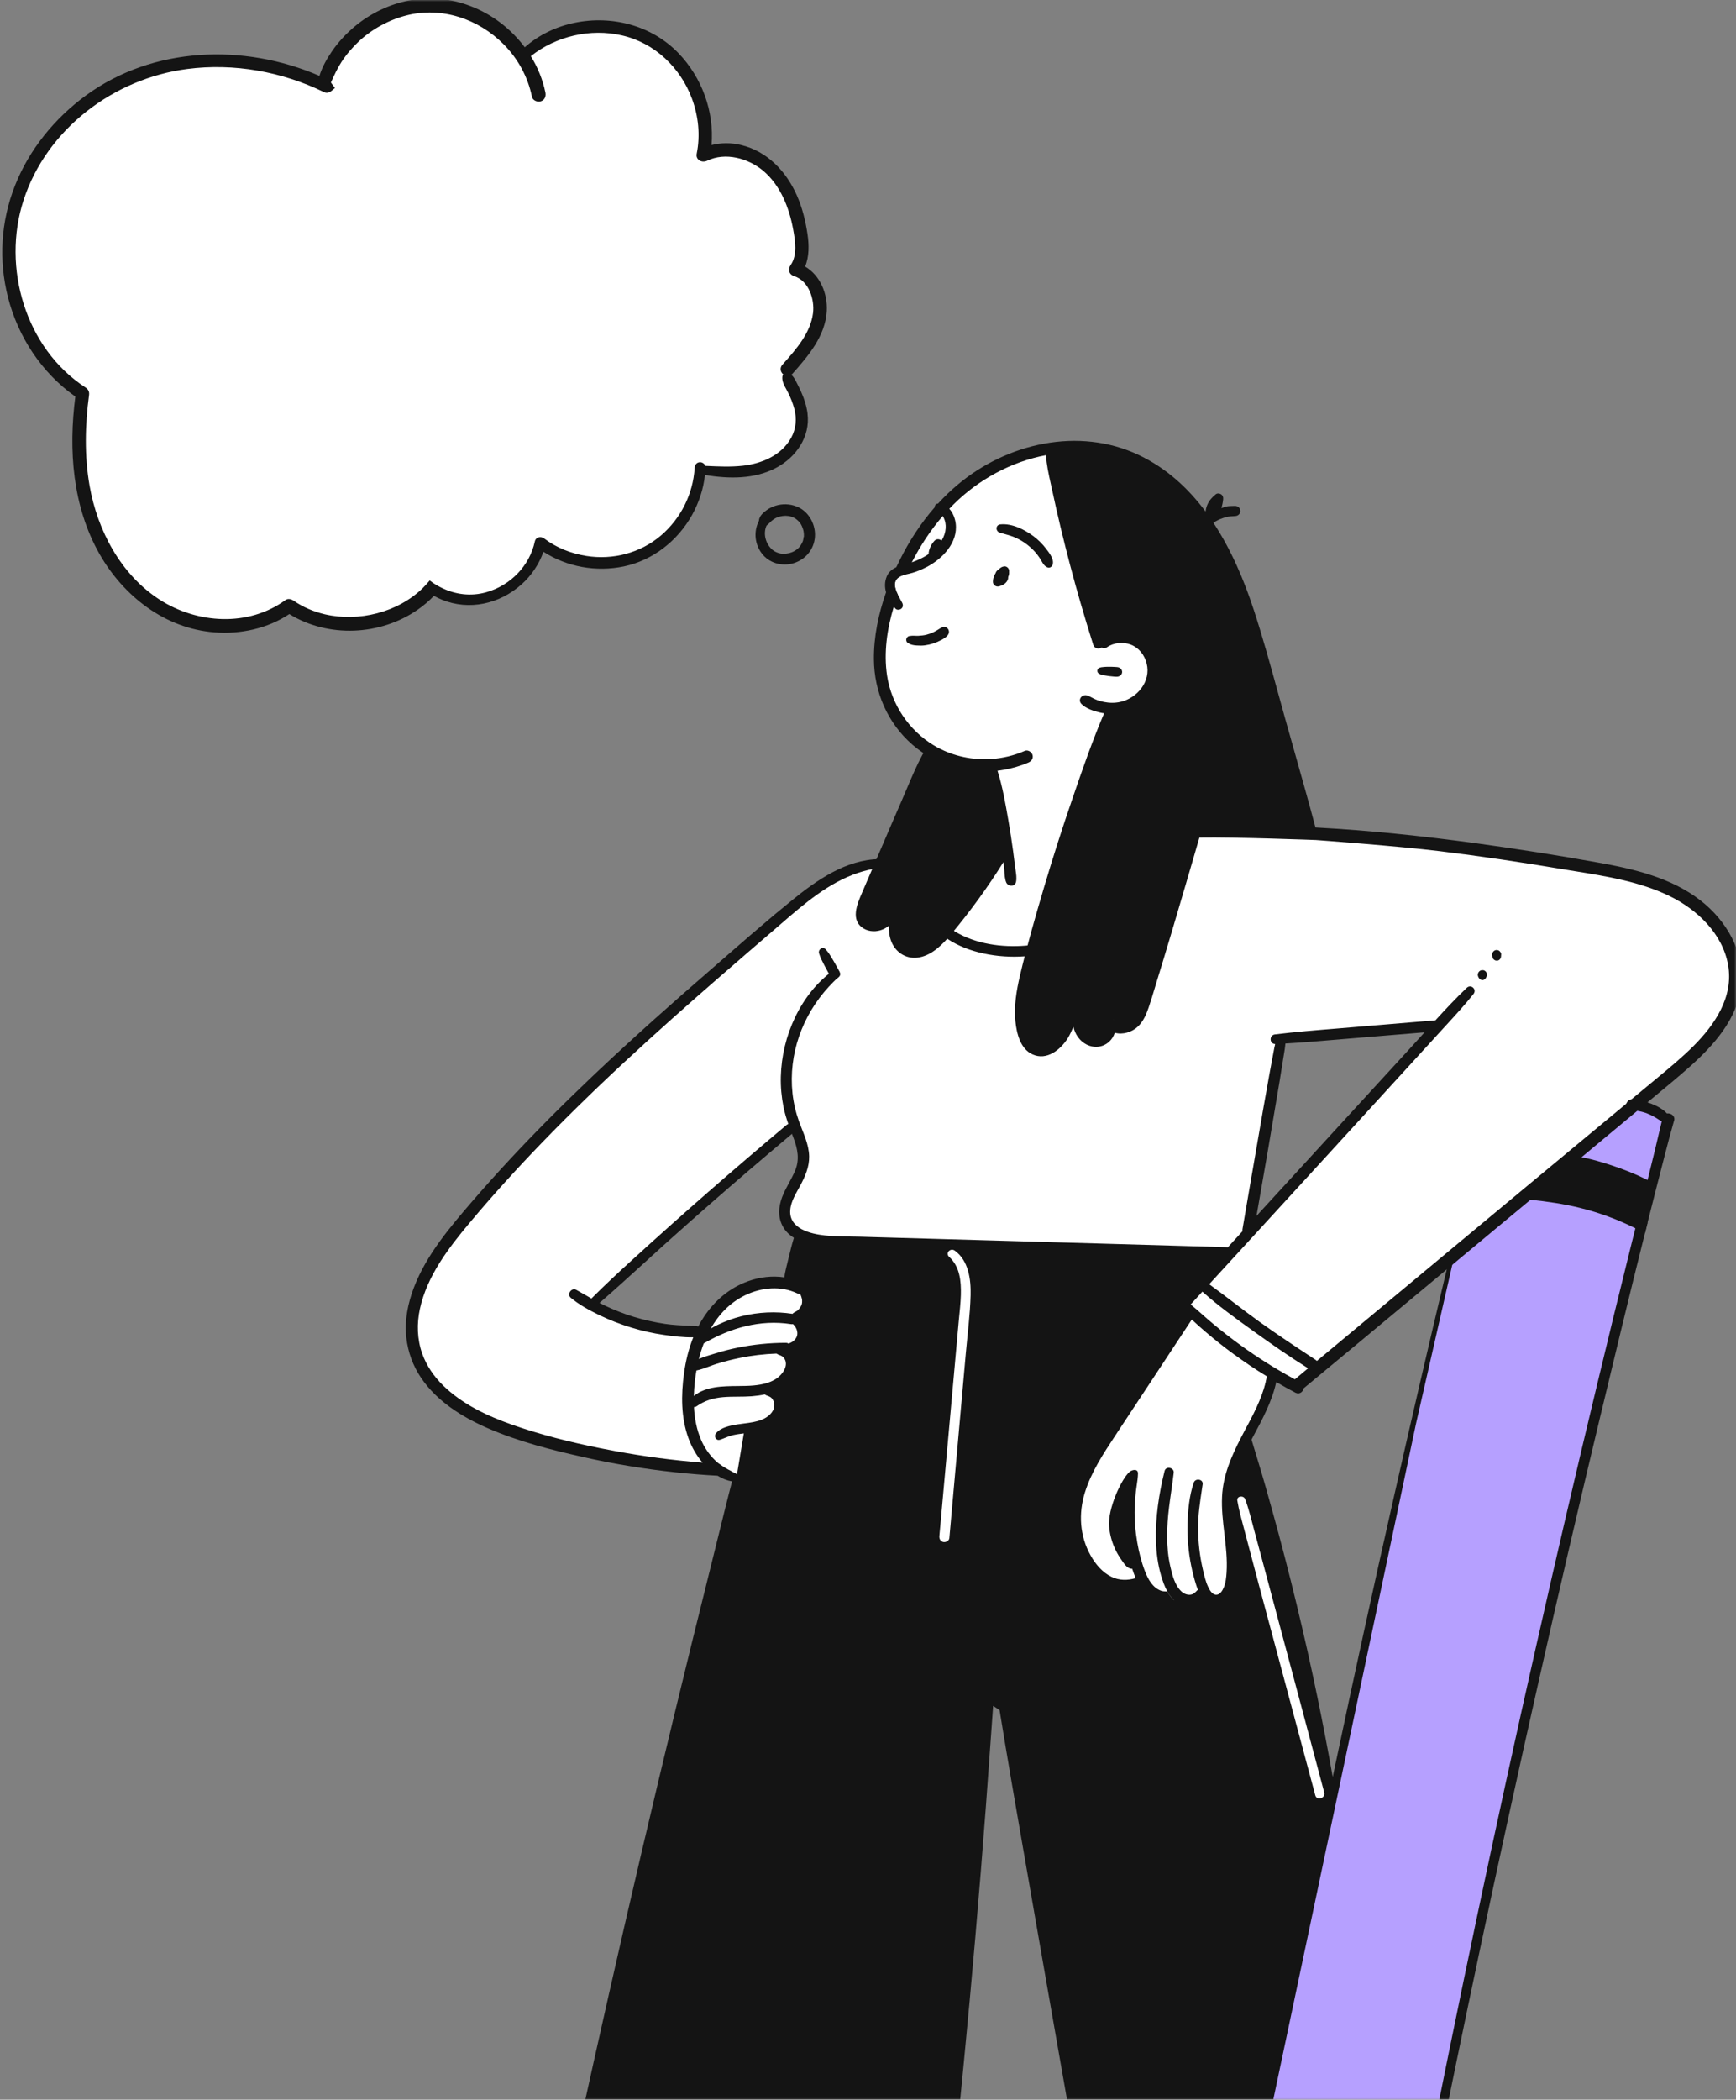 <?xml version="1.0" encoding="UTF-8"?> <svg xmlns="http://www.w3.org/2000/svg" width="488" height="590" viewBox="0 0 488 590" fill="none"><rect x="0" y="0" width="488" height="590" fill="#808080" stroke="none"/><g clip-path="url(#clip0_158_116)"><mask id="mask0_158_116" style="mask-type:luminance" maskUnits="userSpaceOnUse" x="0" y="0" width="488" height="590"><path d="M488 0H0V590H488V0Z" fill="white"></path></mask><g mask="url(#mask0_158_116)"><path d="M224.384 345.957L223.175 347.804C222.625 349.558 222.196 351.327 221.765 353.114C221.648 353.608 221.524 354.104 221.399 354.601C221.047 356.008 220.69 357.434 220.474 358.906C220.405 359.611 205.834 413.131 206.574 413.286C206.466 413.694 206.358 414.102 206.247 414.515C204.639 420.593 203.133 426.705 201.628 432.816C200.928 435.652 200.23 438.491 199.521 441.324C196.235 454.454 193 467.602 189.818 480.749C186.618 493.964 183.469 507.197 180.355 520.448C177.258 533.629 174.231 546.827 171.238 560.026C168.45 572.313 165.715 584.618 162.997 596.925L162.618 598.665L162.429 598.646L161.912 601.017C162.436 601.078 162.965 601.135 163.494 601.189L163.499 601.191C164.026 601.246 164.554 601.302 165.078 601.361C198.264 604.937 231.518 607.755 264.825 609.8C265.348 609.836 265.872 609.866 266.396 609.897H266.401H266.404C266.896 609.927 267.39 609.956 267.888 609.989C267.939 609.534 267.986 609.075 268.033 608.615C268.082 608.155 268.129 607.694 268.18 607.239L268.163 607.238C269.093 598.336 269.988 589.433 270.847 580.53C273.204 556.299 275.304 532.049 277.127 507.783C277.626 501.047 278.108 494.326 278.589 487.59C278.684 486.216 278.783 484.84 278.882 483.466L278.883 483.458C278.982 482.087 279.08 480.716 279.174 479.345C279.414 479.498 279.651 479.656 279.891 479.814L279.894 479.816C280.135 479.975 280.378 480.135 280.617 480.289C280.738 480.358 280.858 480.444 280.979 480.53L280.986 480.535C283.204 494.225 285.587 507.891 287.971 521.564C288.359 523.792 288.749 526.021 289.135 528.249C292.353 546.706 295.57 565.146 298.822 583.604C299.278 586.194 299.731 588.781 300.187 591.369C300.644 593.964 301.101 596.557 301.558 599.157C301.849 600.797 302.12 602.442 302.392 604.088V604.091V604.094C302.663 605.737 302.933 607.38 303.226 609.018C303.398 609.964 303.586 610.927 303.775 611.871L303.777 611.874C304.284 611.901 304.792 611.923 305.303 611.945H305.309C305.799 611.965 306.29 611.987 306.788 612.012C321.788 612.683 336.774 613.169 351.776 613.53C352.049 613.535 352.322 613.543 352.596 613.55C353.15 613.566 353.707 613.582 354.27 613.582C354.366 613.1 354.456 612.619 354.546 612.137C354.636 611.656 354.727 611.174 354.821 610.694C356.696 600.914 358.607 591.136 360.533 581.357C364.971 558.982 369.53 536.623 374.245 514.299C374.449 513.336 374.65 512.373 374.854 511.399C375.2 509.751 375.552 508.076 375.931 506.325C381.264 481.234 386.735 456.194 392.377 431.189C397.986 406.268 403.766 381.401 409.72 356.568L410.441 353.577L411.82 347.812C410.558 348.851 409.313 349.891 408.067 350.93L406.674 356.757C401.547 378.188 396.576 399.67 391.707 421.153C386.046 446.158 380.575 471.197 375.276 496.288C375.186 496.728 375.092 497.168 374.996 497.612C374.876 498.178 374.755 498.746 374.64 499.313L374.638 499.323C373.314 491.864 371.885 484.424 370.355 477C366.726 459.471 362.527 442.079 357.744 424.825C356.42 419.996 355.043 415.167 353.582 410.372L353.251 409.273C352.776 407.692 352.298 406.104 351.808 404.528C351.414 403.239 351.001 401.933 350.571 400.644C351.409 399.726 348.924 388.428 346.439 377.131C343.954 365.836 342.608 352.173 342.608 352.173L224.384 345.957Z" fill="#141414"></path><path d="M223.137 360.873L225.626 363.359L226.871 367.089L223.137 370.819L225.626 374.547L223.137 378.277H219.404L221.893 382.007L220.649 386.979L215.671 389.466L218.159 393.196L216.915 399.412L209.449 400.654L206.959 415.572L199.493 413.086C188.662 387.033 191.001 374.308 211.939 360.873H223.137Z" fill="white"></path><path d="M468.998 314.361C465.549 312.277 463.482 311.259 459.097 310.24L408.77 353.098L398.043 400.077L352.941 613.562L400.518 614.367L426.095 492.387L454.147 373.704L468.998 314.361Z" fill="#B6A0FF"></path><path d="M268.509 214.633H278.41L266.033 261.612C276.939 268.206 281.772 268.337 289.96 267.382L311.412 203.094L322.963 198.973C325.163 195.403 328.243 185.951 322.963 176.721C317.683 167.49 311.412 172.874 308.936 176.721L295.736 125.621L286.661 128.093L275.935 133.038L266.859 140.456L261.908 146.225L257.783 151.995L254.482 156.94L253.658 160.237L251.183 161.885L250.357 165.182L249.532 170.127L247.883 179.193L247.058 189.084L251.183 199.799L256.958 206.391L262.734 211.337L268.509 214.633Z" fill="white"></path><path d="M195.079 380.294L195.904 374.525L191.779 373.701L183.529 372.876L176.928 371.228L166.201 366.284L200.029 335.788L209.929 326.722L215.706 322.602L223.131 316.008L224.781 320.952L225.605 326.722L222.305 333.315L221.48 337.436L220.656 341.557L222.305 345.678L225.605 347.327L262.961 349.684L291.584 352.17H343.852L350.074 345.954L355.052 319.849L360.03 292.499L386.164 290.013L403.586 288.77L397.364 296.229L382.431 312.39L358.786 338.496L332.652 367.089C344.785 376.739 351.407 382.323 364.217 389.361L388.968 368.755L415.37 347.327L439.297 328.37L450.022 318.479L458.272 311.063L468.173 303.645L475.599 296.227L481.374 290.457L485.499 284.688L487.15 280.567L487.975 275.623L487.15 270.676L485.499 264.908L482.2 259.138L472.299 250.896L457.447 245.951L436.821 241.83L412.07 238.533L390.617 236.062L369.991 234.412L333.689 231.939L290.786 267.379C279.789 268.059 274.535 266.654 266.035 262.435L260.258 256.666L249.532 242.654L237.981 245.127L223.131 254.193L209.929 265.732L189.303 283.864L170.327 301.172L151.35 319.305L133.2 339.085L123.299 351.448L118.348 361.337L115.873 368.755V375.349L116.698 380.294L119.173 385.239L123.299 391.009L130.724 395.954L140.625 400.898L150.525 404.195L160.427 406.668L168.677 408.316L181.878 410.789L192.604 412.437H200.029L198.378 409.965L195.079 403.371L193.428 396.777V387.712L195.079 380.294Z" fill="white"></path><path d="M260.366 159.396C259.146 160.014 257.889 160.547 256.582 160.942C255.997 161.131 255.343 161.252 254.706 161.406C253.967 161.595 253.244 161.802 252.659 162.214C250.956 163.383 251.542 165.376 252.401 167.112C252.831 167.971 253.313 168.797 253.623 169.398C253.898 169.964 253.881 170.601 253.365 171.031C252.934 171.392 252.125 171.478 251.714 171.013C251.559 170.841 251.421 170.669 251.283 170.497C250.319 169.313 249.495 167.92 249.081 166.459C248.668 165.015 248.651 163.486 249.271 161.991C249.82 160.667 250.819 159.911 251.955 159.396C253.244 158.828 254.74 158.554 256.083 158.09C258.595 157.23 260.814 156.096 262.568 154.463C264.255 152.899 265.683 150.803 265.837 148.448C265.906 147.434 265.734 146.403 265.287 145.492C265.201 145.303 265.114 145.149 264.994 144.994C264.565 144.341 264.014 143.946 263.291 143.55C262.913 143.344 262.74 142.949 262.74 142.536C262.74 142.038 263.05 141.54 263.653 141.523C265.028 141.523 266.061 142.107 266.853 142.966C267.867 144.066 268.47 145.63 268.659 147.091C269.348 152.521 264.839 157.127 260.366 159.396Z" fill="#141414"></path><path d="M283.679 160.545C283.679 160.201 283.593 159.892 283.371 159.617C283.13 159.325 282.7 159.084 282.304 159.153C281.942 159.205 281.598 159.308 281.305 159.531C281.082 159.686 280.894 159.858 280.687 160.03C280.171 160.39 279.964 160.7 279.878 161.026C279.706 161.301 279.551 161.593 279.448 161.886C279.293 162.298 279.172 162.693 279.138 163.14C279.086 163.381 279.104 163.621 279.172 163.845C279.241 164.068 279.379 164.274 279.551 164.446C279.913 164.79 280.446 164.893 280.911 164.738C281.374 164.601 281.839 164.429 282.252 164.154C282.803 163.776 283.285 163.209 283.388 162.539C283.406 162.401 283.406 162.264 283.406 162.126C283.457 161.989 283.509 161.851 283.559 161.714C283.679 161.336 283.697 160.94 283.662 160.562L283.679 160.545Z" fill="#141414"></path><path d="M294.036 154.154C293.021 152.848 291.852 151.662 290.509 150.665C287.946 148.758 284.471 147.022 281.202 147.348C279.825 147.486 279.791 149.273 281.03 149.668C282.371 150.081 283.748 150.373 285.038 150.906C286.329 151.439 287.567 152.126 288.669 152.985C289.77 153.827 290.802 154.824 291.645 155.924C292.058 156.474 292.453 157.058 292.797 157.677C293.244 158.468 293.675 159.189 294.587 159.482C295.033 159.619 295.618 159.31 295.808 158.897C296.548 157.333 294.964 155.357 294.036 154.171V154.154Z" fill="#141414"></path><path d="M314.854 187.755C314.733 187.652 314.595 187.583 314.442 187.531C314.201 187.445 313.977 187.445 313.719 187.428C313.53 187.428 313.323 187.394 313.134 187.394C312.721 187.359 312.29 187.377 311.879 187.359C311.465 187.359 311.035 187.359 310.622 187.394C310.433 187.394 310.243 187.411 310.037 187.445C309.933 187.445 309.847 187.462 309.744 187.48C309.624 187.48 309.503 187.514 309.384 187.548C308.885 187.634 308.506 187.944 308.472 188.441C308.437 188.94 308.764 189.301 309.212 189.439C309.332 189.49 309.434 189.525 309.537 189.559C309.641 189.593 309.761 189.61 309.865 189.645C310.054 189.696 310.243 189.731 310.433 189.765C310.846 189.851 311.259 189.92 311.672 189.972C312.17 190.04 312.669 190.092 313.185 190.126C313.375 190.126 313.581 190.144 313.771 190.161C314.063 190.178 314.322 190.144 314.561 190.023C315.06 189.886 315.404 189.387 315.439 188.905C315.473 188.476 315.25 187.978 314.854 187.755Z" fill="#141414"></path><path d="M266.046 176.322C265.391 175.996 264.789 176.236 264.222 176.598C262.914 177.44 261.916 177.99 260.385 178.367C259.765 178.522 258.889 178.625 258.114 178.66C257.391 178.694 256.584 178.556 255.861 178.694C254.656 178.728 254.363 180.242 255.293 180.704C255.448 180.79 255.689 180.945 255.913 181.031C256.085 181.1 256.257 181.151 256.446 181.203C256.858 181.306 257.271 181.358 257.701 181.375C258.476 181.427 259.233 181.444 259.989 181.341C261.625 181.117 263.172 180.62 264.617 179.829C265.374 179.416 266.373 178.866 266.683 178.008C266.905 177.389 266.648 176.632 266.046 176.34V176.322Z" fill="#141414"></path><path d="M417.801 273.183C417.68 272.994 417.51 272.839 417.303 272.736C417.148 272.65 416.976 272.599 416.804 272.616C416.632 272.581 416.477 272.616 416.305 272.667C416.081 272.736 415.909 272.857 415.754 273.029C415.599 273.201 415.496 273.407 415.444 273.648C415.392 273.871 415.41 274.093 415.479 274.3C415.633 274.609 415.668 274.729 415.72 274.815C415.788 274.919 415.857 274.987 415.943 275.073C416.115 275.228 416.236 275.297 416.374 275.331C416.494 275.383 416.632 275.417 416.77 275.4C416.856 275.4 416.942 275.366 417.028 275.349C417.2 275.297 417.355 275.194 417.475 275.056C417.629 274.901 417.715 274.781 417.766 274.661C417.956 274.265 418.007 274.043 417.99 273.802C417.99 273.579 417.904 273.373 417.784 273.183H417.801Z" fill="#141414"></path><path d="M421.914 267.822C421.879 267.719 421.828 267.616 421.776 267.53C421.656 267.341 421.483 267.186 421.294 267.083C421.087 266.98 420.882 266.928 420.659 266.945C420.435 266.945 420.245 267.031 420.056 267.134C419.867 267.255 419.712 267.427 419.609 267.616C419.471 267.943 419.454 268.097 419.471 268.269C419.488 268.458 419.505 268.63 419.522 268.784C419.522 268.938 419.574 269.093 419.643 269.231C419.695 269.386 419.781 269.506 419.918 269.609L420.177 269.798C420.314 269.884 420.469 269.919 420.641 269.919C420.745 269.936 420.848 269.919 420.95 269.919C421.105 269.919 421.242 269.85 421.38 269.764C421.466 269.695 421.535 269.626 421.621 269.557C421.776 269.386 421.862 269.196 421.914 268.99C421.914 268.904 421.931 268.801 421.948 268.716C422.017 268.149 422 267.994 421.948 267.839L421.914 267.822Z" fill="#141414"></path><path d="M235.958 273.013C235.872 272.789 235.734 272.566 235.631 272.359C235.493 272.102 235.373 271.844 235.218 271.603C234.908 271.053 234.598 270.487 234.271 269.936C233.961 269.403 233.634 268.887 233.308 268.354C232.947 267.754 232.517 267.221 232.052 266.705C231.742 266.344 231.053 266.327 230.693 266.585C230.28 266.877 230.091 267.376 230.229 267.874C230.607 269.128 231.225 270.263 231.828 271.431C232.103 271.981 232.413 272.514 232.706 273.063C233.067 273.716 233.412 274.507 234.099 274.851C234.787 275.195 235.923 274.817 235.991 273.94C236.025 273.613 236.042 273.338 235.923 273.013H235.958Z" fill="#141414"></path><path d="M346.405 351.977C346.456 352.784 345.751 353.712 344.89 353.678C344.031 353.661 343.187 353.626 342.326 353.609C341.243 353.575 341.203 358.404 340.12 358.387C324.43 357.922 313.497 360.094 297.807 359.63C282.049 359.165 274.988 360.094 259.229 359.63C255.547 359.526 238.021 353.603 234.34 353.414C231.587 353.276 228.163 349.948 225.582 349.004C224.618 348.643 223.878 348.264 223.172 347.817C221.848 346.993 220.712 345.893 219.991 344.519C218.631 341.924 218.837 339.122 219.836 336.441C220.816 333.812 222.468 331.474 223.534 328.879C224.808 325.803 224.222 322.864 223.088 319.839C222.933 319.426 222.778 319.032 222.623 318.619C222.262 317.691 221.917 316.781 221.607 315.852C221.056 314.272 220.559 312.672 220.232 311.006C219.681 308.222 219.423 305.386 219.492 302.55C219.646 296.758 221.005 291.054 223.517 285.829C224.756 283.234 226.287 280.776 228.094 278.525C229.9 276.257 231.981 274.365 234.269 272.613C235.371 271.77 236.902 273.576 235.834 274.468C234.803 275.345 233.873 276.308 232.945 277.304C225.513 285.382 221.607 296.244 222.778 307.224C223.071 309.923 223.689 312.569 224.601 315.113C225.753 318.293 227.371 321.438 227.457 324.891C227.526 327.848 226.338 330.546 224.98 333.089C223.826 335.254 222.313 337.54 222.141 340.049C221.762 345.274 227.853 346.718 231.878 347.148C235.13 347.49 238.432 347.422 241.701 347.508C245.521 347.628 249.323 347.731 253.143 347.834C268.403 348.264 283.663 348.694 298.922 349.141C314.182 349.571 329.425 350.017 344.7 350.447C344.838 350.447 344.993 350.464 345.131 350.515C345.819 350.67 346.37 351.186 346.405 351.96V351.977Z" fill="#141414"></path><path d="M318.035 416.799C317.279 418.104 316.59 419.463 316.04 420.888C316.126 419.875 316.246 418.861 316.435 417.848C316.608 416.902 316.763 415.922 317.021 414.995C317.811 414.96 318.517 415.99 318.035 416.799Z" fill="#141414"></path><path d="M319.548 439.594C319.497 440.297 318.946 440.762 318.274 440.813C318.102 440.297 317.965 439.783 317.81 439.267C317.398 437.84 317.054 436.414 316.778 434.971C317.14 435.657 317.57 436.311 318.033 436.93C318.67 437.771 319.617 438.442 319.548 439.594Z" fill="#141414"></path><path d="M321.271 444.903C320.979 445.178 320.671 445.419 320.343 445.625C319.913 444.92 319.552 444.199 319.242 443.443C319.534 443.357 319.827 443.253 320.102 443.133C321.22 442.703 322.149 444.027 321.254 444.886L321.271 444.903Z" fill="#141414"></path><path d="M329.993 449.578C329.237 448.909 328.634 448.084 328.135 447.172C328.858 447.189 329.564 447.275 330.01 447.86C330.406 448.376 330.372 449.062 330.01 449.578H329.993Z" fill="#141414"></path><path d="M318.035 416.799C317.279 418.104 316.59 419.463 316.04 420.888C316.126 419.875 316.246 418.861 316.435 417.848C316.608 416.902 316.763 415.922 317.021 414.995C317.811 414.96 318.517 415.99 318.035 416.799Z" fill="#141414"></path><path d="M319.548 439.594C319.497 440.297 318.946 440.762 318.274 440.813C318.102 440.297 317.965 439.783 317.81 439.267C317.398 437.84 317.054 436.414 316.778 434.971C317.14 435.657 317.57 436.311 318.033 436.93C318.67 437.771 319.617 438.442 319.548 439.594Z" fill="#141414"></path><path fill-rule="evenodd" clip-rule="evenodd" d="M369.788 232.517L369.785 232.505C367.83 225.152 365.758 217.828 363.684 210.504L363.67 210.453C362.885 207.675 362.099 204.898 361.32 202.12C360.638 199.684 359.966 197.239 359.293 194.796V194.793C357.135 186.947 354.974 179.088 352.443 171.357C349.691 162.956 346.062 154.416 341.091 146.89C341.526 146.607 341.979 146.355 342.431 146.115C342.655 146.009 342.786 145.955 342.877 145.917C342.935 145.894 342.977 145.877 343.016 145.857C343.309 145.737 343.601 145.634 343.911 145.53C344.113 145.459 344.324 145.404 344.539 145.348C344.633 145.324 344.728 145.299 344.824 145.273C344.883 145.255 344.943 145.243 345.004 145.23C345.063 145.217 345.124 145.204 345.184 145.187C345.481 145.137 345.636 145.123 345.75 145.113C345.796 145.109 345.833 145.106 345.872 145.101C346.21 145.089 346.539 145.062 346.866 145.035C347.022 145.022 347.179 145.009 347.335 144.998C348.074 144.963 348.745 144.259 348.677 143.502C348.591 142.712 347.971 142.162 347.18 142.162C346.955 142.172 346.725 142.176 346.495 142.181C345.58 142.197 344.636 142.214 343.825 142.626C343.749 142.649 343.672 142.668 343.598 142.688C343.504 142.711 343.412 142.735 343.326 142.763C343.584 141.973 343.756 141.148 343.842 140.289C343.894 139.739 343.756 139.24 343.274 138.914C342.861 138.639 342.209 138.553 341.778 138.879C340.797 139.653 339.954 140.581 339.439 141.732C339.144 142.378 338.977 143.054 338.894 143.745C333.958 137.117 327.838 131.519 320.135 127.861C303.257 119.869 283.008 124.527 269.125 136.265C267.182 137.897 265.374 139.65 263.671 141.523C263.47 141.737 263.274 141.957 263.077 142.181C262.973 142.298 262.867 142.419 262.759 142.537C258.837 147.023 255.551 152.075 252.919 157.403C252.592 158.056 252.264 158.726 251.956 159.397C250.889 161.682 249.908 164.054 249.066 166.46C246.933 172.527 245.607 178.919 245.659 185.261C245.728 194.421 249.496 203.169 256.446 209.218C257.46 210.095 258.526 210.901 259.626 211.641L259.61 211.655C259.507 211.723 259.421 211.827 259.369 211.947C257.681 215.074 256.289 218.36 254.903 221.638C254.468 222.667 254.033 223.694 253.588 224.716C251.714 228.995 249.873 233.292 248.033 237.588C247.465 238.877 246.914 240.166 246.363 241.454C245.984 242.366 245.588 243.277 245.194 244.187C244.757 245.205 244.319 246.219 243.883 247.234L243.879 247.242L243.878 247.247L243.873 247.254C243.437 248.271 242.998 249.285 242.562 250.306C242.49 250.473 242.415 250.647 242.338 250.823C240.933 254.063 238.937 258.662 242.837 260.944C244.385 261.854 246.432 261.871 248.067 261.202C248.72 260.944 249.288 260.583 249.839 260.17C249.822 261.717 250.028 263.264 250.596 264.656C251.92 267.87 255.103 269.708 258.56 268.986C262.191 268.248 265.047 265.292 267.335 262.559C270.07 259.276 272.703 255.909 275.197 252.454C277.606 249.137 279.894 245.735 282.061 242.263L282.075 242.241L282.08 242.277L282.235 243.565C282.279 243.957 282.304 244.375 282.33 244.803C282.398 245.876 282.468 247.004 282.836 247.913C283.352 249.185 285.33 249.254 285.623 247.758C285.828 246.735 285.651 245.578 285.484 244.481C285.427 244.103 285.371 243.732 285.33 243.376C285.158 241.984 284.986 240.592 284.798 239.2C284.42 236.364 283.972 233.529 283.49 230.71L283.456 230.513C282.657 225.882 281.836 221.108 280.41 216.601L280.402 216.573C281.053 216.487 281.687 216.401 282.321 216.282C284.661 215.852 286.949 215.199 289.133 214.253C289.994 213.876 290.543 213.034 290.233 212.088C289.977 211.281 288.927 210.628 288.083 210.989C285.107 212.294 281.925 213.051 278.707 213.274L278.632 213.279C278.441 213.243 278.229 213.256 278.039 213.307L277.989 213.309H277.933C272.565 213.532 267.164 212.243 262.466 209.424C255.482 205.231 250.562 197.859 249.358 189.815C248.394 183.371 249.358 176.754 251.25 170.482C251.595 169.347 251.973 168.213 252.385 167.096C251.526 165.36 250.94 163.367 252.643 162.198C253.228 161.786 253.951 161.579 254.692 161.39C255.207 160.256 255.74 159.122 256.325 158.005C258.717 153.33 261.607 148.948 265.03 144.978C265.632 144.29 266.235 143.62 266.872 142.95C267.268 142.537 267.679 142.108 268.092 141.695C275.094 134.736 284.315 129.718 294.033 127.896L294.035 127.913C294.19 130.61 294.792 133.318 295.384 135.972C295.515 136.565 295.647 137.156 295.772 137.743C296.529 141.266 297.321 144.789 298.163 148.295C299.867 155.358 301.708 162.387 303.737 169.381C304.891 173.318 306.06 177.235 307.299 181.137C307.659 182.304 308.895 182.443 309.705 181.947C309.711 181.952 309.719 181.958 309.726 181.963C310.086 182.221 310.603 182.272 311.119 181.911C313.063 180.554 315.712 180.296 317.914 181.155C320.219 182.066 321.734 184.076 322.337 186.448C323.592 191.466 319.705 196.192 314.905 197.241C313.39 197.585 311.791 197.551 310.276 197.241C309.52 197.086 308.78 196.88 308.057 196.57C307.683 196.419 307.326 196.231 306.971 196.044C306.561 195.826 306.15 195.61 305.717 195.454C304.221 194.887 302.775 196.622 304.049 197.86C305.338 199.131 307.454 199.802 309.193 200.214C309.579 200.297 309.966 200.382 310.368 200.433C306.985 208.366 304.149 216.553 301.366 224.707C298.545 232.886 295.913 241.136 293.452 249.437C291.027 257.652 288.636 265.917 286.69 274.253C285.728 278.394 285.005 282.709 285.435 286.97C285.779 290.356 286.811 294.738 290.252 296.284C294.277 298.09 298.132 294.962 300.179 291.696C300.781 290.717 301.263 289.617 301.744 288.483C302.174 290.614 303.517 292.556 305.495 293.536C307.611 294.583 310.019 294.308 311.773 292.728C312.514 292.074 313.064 291.163 313.374 290.202C315.559 290.821 318.157 290.081 319.86 288.466C321.374 287.039 322.199 285.097 322.87 283.173C323.528 281.263 324.107 279.326 324.687 277.387L324.952 276.504C327.877 267.001 330.716 257.463 333.503 247.908C333.91 246.51 334.318 245.113 334.727 243.715C335.543 240.929 336.359 238.143 337.159 235.356H337.199C347.436 235.184 369.938 236.044 369.938 236.044C369.938 236.044 393.232 237.762 404.827 239.189C416.25 240.581 427.64 242.283 438.993 244.19C440.186 244.389 441.386 244.583 442.59 244.777H442.596L442.605 244.778C451.715 246.246 461.07 247.755 469.394 251.821C477.1 255.584 484.258 262.39 485.789 271.189C487.353 280.195 482.004 287.997 475.931 294.046C472.837 297.121 469.485 299.897 466.128 302.675C465.713 303.018 465.3 303.361 464.885 303.704C463.837 304.573 462.792 305.441 461.746 306.308C460.701 307.176 459.655 308.044 458.607 308.911L458.604 308.914C458.14 309.308 457.676 309.704 457.195 310.098C456.267 310.872 455.333 311.644 454.4 312.418C453.468 313.192 452.533 313.964 451.605 314.738C443.527 321.45 435.45 328.145 427.373 334.84L427.347 334.862L427.342 334.865C427.12 335.053 426.898 335.242 426.658 335.447C426.024 335.963 425.391 336.491 424.766 337.01L424.456 337.268C422.356 339.016 420.259 340.759 418.164 342.502L418.012 342.627C415.952 344.339 413.893 346.052 411.829 347.769C410.558 348.816 409.303 349.864 408.048 350.909L408.045 350.914C401.89 356.031 395.736 361.152 389.583 366.274L389.412 366.416C383.203 371.584 376.991 376.752 370.78 381.916L370.176 382.419C370.057 382.288 369.919 382.171 369.766 382.071L368.947 381.53C363.955 378.239 358.971 374.953 354.11 371.467C351.705 369.74 349.345 367.943 346.986 366.149C344.641 364.365 342.296 362.583 339.911 360.868L339.919 360.858C345.051 355.271 350.176 349.673 355.303 344.073L355.34 344.032C358.811 340.24 362.284 336.446 365.76 332.656C369.223 328.87 372.688 325.087 376.153 321.304C383.084 313.732 390.016 306.161 396.934 298.576C399.754 295.487 402.591 292.381 405.428 289.276L405.536 289.159C405.893 288.768 406.251 288.379 406.61 287.988L406.611 287.986C409.215 285.15 411.819 282.315 414.223 279.294L414.206 279.312C415.239 278.005 413.517 276.441 412.314 277.575C409.261 280.482 406.364 283.573 403.513 286.703L381.24 288.565C379.336 288.727 377.428 288.884 375.52 289.038H375.516L375.497 289.04H375.489L375.486 289.042C369.791 289.503 364.085 289.967 358.411 290.661C356.728 290.863 356.807 293.331 358.451 293.361C358.26 294.165 358.11 294.982 357.961 295.79L357.936 295.922L357.861 296.333C357.534 298.052 357.207 299.771 356.897 301.506C356.346 304.542 355.808 307.592 355.271 310.631L355.268 310.651L355.267 310.654L355.265 310.665L355.022 312.041C354.412 315.59 353.797 319.135 353.181 322.679C352.567 326.223 351.952 329.769 351.34 333.318C351.124 334.579 350.905 335.841 350.686 337.104V337.107V337.11C350.21 339.852 349.734 342.596 349.276 345.347C349.238 345.568 349.242 345.771 349.279 345.957C347.902 347.47 346.509 348.999 345.115 350.512C344.652 351.027 344.184 351.538 343.716 352.048L343.713 352.051C343.245 352.562 342.775 353.073 342.312 353.587C338.957 357.249 335.601 360.91 332.248 364.587C331.972 364.879 331.835 365.206 331.835 365.515L331.833 365.522C331.299 365.848 331.041 366.502 331.54 367.104C331.946 367.593 332.368 368.065 332.791 368.522L332.781 368.537C325.744 379.227 318.69 389.934 311.637 400.641C311.407 400.992 311.177 401.343 310.946 401.694L310.941 401.703C307.28 407.276 303.525 412.996 301.762 419.476C300.006 425.922 300.592 432.864 304.033 438.674C305.856 441.731 308.334 444.412 311.637 445.857C314.287 447.025 317.83 447.214 320.324 445.616C320.651 445.41 320.961 445.169 321.254 444.894C321.343 444.81 321.414 444.72 321.468 444.628C321.414 444.72 321.342 444.811 321.252 444.897C320.96 445.172 320.65 445.413 320.323 445.619C320.581 446.049 320.856 446.462 321.166 446.856C322.731 448.902 325.226 450.466 327.858 450.414C328.606 450.397 329.353 450.297 329.968 449.6L329.975 449.606L329.993 449.571C330.337 449.898 330.698 450.173 331.112 450.414C333.262 451.685 336.925 451.685 338.44 449.485L338.445 449.478C338.487 449.523 338.531 449.567 338.575 449.61C341.052 451.999 344.545 451.107 346.162 448.219C347.847 445.211 347.83 441.328 347.675 437.976C347.561 435.594 347.287 433.232 347.011 430.865C346.835 429.337 346.658 427.809 346.523 426.273C346.196 422.475 346.248 418.626 347.279 414.93C347.95 412.541 348.914 410.273 349.997 408.039C350.565 406.852 351.185 405.685 351.925 404.292L352.335 403.524C354.904 398.733 357.612 393.678 358.755 388.362L358.758 388.346C360.547 389.393 362.353 390.391 364.176 391.352C365.312 391.937 366.292 391.076 366.464 390.113C376.498 381.818 386.506 373.493 396.513 365.17C399.891 362.359 403.272 359.548 406.65 356.739L410.419 353.595L421.206 344.623C423.431 342.793 425.649 340.945 427.863 339.097L427.891 339.075C428.661 338.433 429.433 337.79 430.203 337.148C431.132 336.391 432.061 335.619 432.99 334.845C435.967 332.353 438.96 329.861 441.935 327.386C442.366 327.025 442.796 326.669 443.225 326.312C443.655 325.956 444.086 325.6 444.516 325.238C445.45 324.447 446.394 323.663 447.333 322.882C447.76 322.528 448.186 322.173 448.611 321.818C450.547 320.211 452.485 318.599 454.421 316.986C456.355 315.375 458.289 313.765 460.223 312.16C460.981 311.541 461.721 310.923 462.46 310.304C462.571 310.209 462.679 310.12 462.787 310.029L462.989 309.859L463.114 309.754C464.087 308.942 465.068 308.134 466.047 307.326C469.007 304.881 471.973 302.433 474.829 299.889C481.643 293.839 488.558 286.243 489.454 276.774H489.522C490.416 267.391 485.272 258.66 478.029 253.023C469.806 246.613 459.363 244.19 449.298 242.386C437.841 240.323 426.331 238.519 414.788 236.938C399.89 234.91 384.905 233.328 369.869 232.522L369.788 232.517ZM318.276 440.825C318.568 441.717 318.878 442.593 319.238 443.451C316.986 444.122 314.647 444.137 312.464 443.09C309.9 441.852 307.955 439.532 306.597 437.109C303.499 431.609 303.121 425.268 304.996 419.304C306.809 413.525 310.183 408.424 313.501 403.404L313.504 403.401C313.806 402.944 314.107 402.489 314.407 402.033C317.32 397.63 320.223 393.228 323.13 388.818L323.132 388.815L326.157 384.228C327.268 382.545 328.378 380.859 329.486 379.176L329.487 379.173L329.49 379.168C331.332 376.371 333.171 373.577 335.018 370.79L335.019 370.785C336.274 371.986 337.581 373.119 338.903 374.253C341.467 376.452 344.099 378.532 346.817 380.525C349.811 382.726 352.891 384.805 356.055 386.73L356.088 386.748C355.296 391.509 353.026 396.061 350.789 400.271C350.772 400.301 350.756 400.33 350.741 400.36C350.725 400.391 350.709 400.421 350.695 400.451L350.656 400.527C350.639 400.562 350.62 400.596 350.6 400.632C350.409 400.998 350.216 401.362 350.026 401.726L350.015 401.747C349.625 402.488 349.235 403.227 348.846 403.982C346.162 409.19 343.805 414.535 343.529 420.516C343.36 424.007 343.77 427.474 344.179 430.94C344.605 434.554 345.03 438.169 344.802 441.808C344.7 443.287 344.562 444.816 343.96 446.192C343.598 446.998 342.961 448.082 341.964 448.116C340.759 448.168 340.019 446.776 339.59 445.848C338.902 444.369 338.523 442.719 338.162 441.139C337.232 437.202 336.786 433.164 336.786 429.125C336.8 425.621 337.307 422.231 337.82 418.802L337.822 418.795V418.791V418.787C337.908 418.219 337.993 417.65 338.076 417.078C338.282 415.618 336.046 415.274 335.581 416.597C334.309 420.292 333.93 424.382 333.827 428.267C333.741 432.167 334.068 436.086 334.841 439.901C335.22 441.808 335.702 443.682 336.304 445.538C336.44 445.946 336.576 446.354 336.745 446.746C336.673 446.787 336.601 446.836 336.529 446.89C335.963 447.509 335.429 448.042 334.551 448.111C333.606 448.18 332.728 447.785 332.057 447.148C330.251 445.43 329.528 442.577 328.994 440.223C327.739 434.74 327.963 429.051 328.633 423.502C328.811 422.056 329.019 420.613 329.227 419.168C329.484 417.386 329.741 415.602 329.941 413.808C330.096 412.365 327.739 411.883 327.378 413.328C325.778 419.703 324.763 426.439 324.952 433.039C325.055 436.322 325.468 439.604 326.396 442.749C326.827 444.209 327.36 445.774 328.135 447.165C328.633 448.077 329.235 448.902 329.993 449.571L329.968 449.6C329.213 448.93 328.614 448.091 328.116 447.2L327.944 447.195C327.432 447.181 326.916 447.167 326.482 447.028C324.039 446.204 322.748 443.798 321.872 441.545C320.856 438.935 320.168 436.168 319.687 433.418C319.136 430.238 318.878 426.989 318.964 423.758C319.016 422.178 319.136 420.614 319.309 419.049C319.373 418.487 319.457 417.921 319.542 417.355C319.706 416.262 319.87 415.165 319.894 414.066C319.928 412.605 318.221 412.979 317.503 413.603C315.229 415.573 311.343 423.999 311.773 428.948C311.963 431.235 312.615 433.521 313.614 435.583C314.113 436.596 314.698 437.559 315.351 438.47L315.437 438.592L315.525 438.717C316.158 439.637 317.002 440.856 318.276 440.825ZM319.271 443.442C319.529 443.346 319.8 443.249 320.071 443.154C319.814 443.265 319.543 443.36 319.271 443.442ZM360.88 296.491C361.063 295.409 361.249 294.308 361.328 293.219C366.267 292.939 371.204 292.518 376.137 292.099H376.142H376.145C377.901 291.949 379.658 291.801 381.412 291.659C387.768 291.143 394.112 290.614 400.453 290.084C399.145 291.535 397.838 292.984 396.52 294.418C391.315 300.082 386.124 305.747 380.937 311.409L380.929 311.419L380.916 311.431C376.289 316.476 371.666 321.524 367.041 326.572C362.433 331.604 357.824 336.636 353.21 341.666C355.45 328.997 357.62 316.315 359.736 303.619C360.063 301.643 360.373 299.667 360.683 297.691C360.744 297.294 360.811 296.894 360.88 296.491ZM352.27 373.993C357.315 377.612 362.426 381.184 367.706 384.48L366.503 385.487L366.492 385.498L366.486 385.502L366.473 385.512L366.403 385.571L366.382 385.588C365.641 386.211 364.899 386.831 364.157 387.45C364.104 387.496 364.052 387.542 364.002 387.589L363.969 387.572C362.37 386.712 360.803 385.818 359.238 384.891C358.257 384.324 357.295 383.722 356.331 383.12C353.785 381.522 351.273 379.838 348.83 378.067C346.146 376.126 343.531 374.098 340.985 371.967C339.896 371.06 338.827 370.115 337.755 369.166C337.404 368.856 337.054 368.547 336.702 368.237C336.49 368.059 336.281 367.881 336.071 367.703C335.617 367.315 335.165 366.93 334.706 366.553L334.703 366.55L334.708 366.546L337.997 362.95C342.472 366.949 347.415 370.509 352.27 373.993ZM313.066 286.562C313.102 286.617 313.14 286.667 313.179 286.715C313.127 286.656 313.077 286.592 313.03 286.523C312.988 286.461 312.941 286.403 312.892 286.35C312.955 286.414 313.013 286.484 313.066 286.562Z" fill="#141414"></path><path d="M319.238 443.451C318.878 442.593 318.569 441.717 318.276 440.825C317.002 440.856 316.159 439.637 315.525 438.717L315.437 438.592L315.351 438.47C314.698 437.559 314.113 436.596 313.614 435.583C312.616 433.521 311.963 431.235 311.774 428.948C311.343 423.999 315.229 415.573 317.503 413.603C318.221 412.979 319.929 412.605 319.894 414.065C319.871 415.164 319.706 416.262 319.542 417.355C319.457 417.921 319.373 418.487 319.309 419.049C319.137 420.614 319.016 422.177 318.965 423.758C318.878 426.989 319.137 430.238 319.688 433.418C320.168 436.168 320.857 438.935 321.872 441.545C322.749 443.798 324.04 446.204 326.483 447.028C326.916 447.167 327.433 447.181 327.944 447.195L328.116 447.2C328.614 448.091 329.213 448.93 329.968 449.599L329.993 449.571C329.235 448.902 328.633 448.077 328.135 447.165C327.361 445.774 326.827 444.209 326.397 442.749C325.468 439.604 325.055 436.322 324.952 433.039C324.763 426.439 325.778 419.703 327.378 413.328C327.739 411.883 330.096 412.365 329.941 413.808C329.741 415.602 329.484 417.386 329.228 419.168C329.019 420.613 328.811 422.056 328.633 423.502C327.963 429.051 327.739 434.74 328.994 440.223C329.528 442.577 330.251 445.43 332.057 447.148C332.728 447.784 333.606 448.18 334.551 448.111C335.429 448.042 335.963 447.509 336.53 446.89C336.602 446.836 336.674 446.787 336.746 446.746C336.577 446.354 336.44 445.946 336.304 445.538C335.702 443.682 335.22 441.808 334.841 439.901C334.068 436.086 333.741 432.167 333.827 428.267C333.93 424.382 334.309 420.292 335.581 416.596C336.046 415.274 338.282 415.618 338.076 417.078C337.993 417.65 337.908 418.219 337.822 418.787V418.791V418.794L337.821 418.802C337.307 422.231 336.8 425.621 336.786 429.125C336.786 433.164 337.232 437.202 338.162 441.139C338.523 442.719 338.902 444.369 339.591 445.848C340.019 446.776 340.76 448.167 341.965 448.116C342.962 448.081 343.599 446.998 343.96 446.191C344.563 444.816 344.7 443.287 344.802 441.808C345.03 438.169 344.605 434.554 344.179 430.94C343.771 427.474 343.361 424.007 343.53 420.516C343.805 414.534 346.162 409.19 348.846 403.982C349.235 403.227 349.625 402.488 350.015 401.747L350.026 401.726C350.217 401.362 350.409 400.998 350.6 400.632C350.62 400.596 350.639 400.562 350.656 400.527L350.696 400.451C350.71 400.421 350.725 400.391 350.741 400.36C350.757 400.33 350.772 400.301 350.789 400.271C353.026 396.061 355.297 391.509 356.088 386.748L356.056 386.729C352.891 384.805 349.811 382.726 346.818 380.525C344.099 378.531 341.467 376.452 338.904 374.253C337.581 373.119 336.275 371.986 335.019 370.785L335.018 370.79C333.171 373.577 331.332 376.371 329.49 379.168L329.487 379.172L329.486 379.176C328.378 380.859 327.268 382.545 326.157 384.228L323.132 388.815L323.13 388.818C320.223 393.228 317.32 397.63 314.407 402.033C314.107 402.489 313.806 402.944 313.504 403.401L313.501 403.404C310.184 408.424 306.81 413.525 304.996 419.304C303.121 425.268 303.5 431.609 306.597 437.109C307.955 439.532 309.9 441.852 312.464 443.09C314.647 444.137 316.986 444.122 319.238 443.451Z" fill="white"></path><path d="M308.144 258.521C306.545 259.362 305.099 260.428 303.5 261.288C301.935 262.129 300.299 262.834 298.631 263.453C295.31 264.673 291.836 265.429 288.326 265.722C281.634 266.272 274.305 265.275 268.473 261.768C265.462 259.964 262.916 257.317 262.021 253.845C261.678 252.523 259.373 252.918 259.629 254.292C261.024 261.785 268.318 265.876 275.147 267.612C282.665 269.519 290.769 269.158 298.132 266.752C300.248 266.066 302.313 265.189 304.292 264.174C306.235 263.178 308.265 262.06 309.814 260.497C310.932 259.397 309.384 257.868 308.144 258.521Z" fill="#141414"></path><path d="M470.582 314.924C469.704 317.966 468.897 321.024 468.105 324.101C466.419 330.598 464.767 337.076 463.133 343.591C462.892 344.586 462.634 345.584 462.393 346.562C458.041 363.937 453.843 381.348 449.662 398.757C443.71 423.59 437.929 448.457 432.321 473.359C426.677 498.364 421.191 523.421 415.874 548.496C411.452 569.376 407.134 590.257 402.954 611.19C402.748 612.168 402.558 613.149 402.352 614.129C401.491 614.129 400.632 614.129 399.771 614.129C399.805 613.922 399.857 613.716 399.892 613.527C400.046 612.753 400.201 611.962 400.356 611.19C405.156 586.923 410.111 562.674 415.22 538.458C420.519 513.367 425.99 488.311 431.649 463.306C437.275 438.404 443.073 413.519 449.044 388.703C452.019 376.295 455.047 363.887 458.127 351.495C458.66 349.381 459.177 347.267 459.709 345.154C459.95 344.174 460.208 343.178 460.449 342.198C461.12 339.568 461.775 336.956 462.444 334.326C462.685 333.417 462.909 332.522 463.133 331.611C464.51 326.111 465.851 320.613 467.124 315.096C466.419 314.752 465.8 314.254 465.111 313.875C464.424 313.48 463.718 313.155 462.995 312.862C462.961 312.862 462.668 312.742 462.634 312.725C462.444 312.673 462.255 312.604 462.066 312.553C461.706 312.45 461.344 312.346 460.965 312.278C460.724 312.226 460.483 312.174 460.242 312.14C460.105 312.123 459.984 312.088 459.846 312.088C459.64 312.054 459.418 312.037 459.194 312.02C458.987 312.02 458.884 312.02 458.781 312.002C457.92 311.968 457.249 311.452 457.163 310.559C457.163 310.422 457.163 310.267 457.197 310.13C457.369 309.493 457.954 308.909 458.609 308.943C460.174 309.029 461.671 309.304 463.133 309.768C463.494 309.889 463.856 310.009 464.217 310.147C465.765 310.749 467.451 311.624 468.587 312.879C469.67 312.707 470.995 313.566 470.599 314.941L470.582 314.924Z" fill="#141414"></path><path d="M464.062 332.046C464.716 332.355 461.774 342.834 462.411 343.178C462.652 343.298 462.91 343.434 463.151 343.589C463.014 344.16 462.87 344.73 462.727 345.296C462.621 345.721 462.514 346.143 462.411 346.562C461.638 346.134 460.848 345.721 460.057 345.31L460.054 345.309L459.745 345.154C454.755 342.662 449.508 340.72 444.089 339.396C439.547 338.28 434.902 337.609 430.24 337.128C429.276 337.042 428.331 336.956 427.384 336.87C426.627 336.801 426.971 336.596 427.229 336.012C427.367 335.719 428.148 334.838 428.475 334.769C430.453 334.631 439.427 324.776 441.25 324.862C442.334 324.879 443.436 325 444.536 325.189C447.397 325.65 450.223 326.555 452.898 327.412L452.932 327.423C456.424 328.573 459.848 329.932 463.151 331.581C463.241 331.627 463.328 331.669 463.417 331.713C463.637 331.817 463.854 331.924 464.062 332.046Z" fill="#141414"></path><path fill-rule="evenodd" clip-rule="evenodd" d="M241.085 245.308C243.08 244.637 245.196 244.139 247.296 243.846L247.313 243.812C248.844 243.606 248.74 241.389 247.175 241.406C237.815 241.544 229.593 247.301 222.607 252.99C221.491 253.9 220.391 254.808 219.291 255.718L219.289 255.721C218.308 256.511 217.343 257.32 216.38 258.146C212.646 261.29 208.965 264.487 205.283 267.684C204.673 268.217 204.058 268.753 203.443 269.291C202.828 269.827 202.213 270.365 201.602 270.898C201.249 271.206 200.896 271.512 200.544 271.817C200.191 272.122 199.839 272.427 199.485 272.736C189.026 281.792 178.687 290.988 168.605 300.474C167.693 301.334 166.78 302.192 165.87 303.069C161.877 306.866 157.921 310.734 154.032 314.652C146.79 321.955 139.754 329.466 133.028 337.251C126.61 344.692 119.918 352.477 116.357 361.776C114.653 366.261 113.673 371.073 114.223 375.868C114.671 379.923 116.098 383.825 118.387 387.194C122.825 393.758 129.862 398.14 137.001 401.268C145.707 405.067 155.117 407.473 164.372 409.518L164.699 409.591C165.896 409.859 167.081 410.123 168.295 410.359L168.298 410.36C169.209 410.55 170.12 410.737 171.031 410.909C179.322 412.491 187.701 413.625 196.114 414.295C197.965 414.448 199.834 414.567 201.718 414.669L201.807 414.724C203.03 415.463 204.336 416.013 205.695 416.253C205.732 416.259 205.767 416.268 205.801 416.276C205.862 416.29 205.922 416.304 205.987 416.304C207.296 416.493 208.087 414.655 206.779 414.019C206.71 413.984 206.637 413.95 206.565 413.915L206.502 413.887L206.435 413.854C206.407 413.84 206.377 413.826 206.349 413.812C206.125 413.709 205.918 413.607 205.695 413.487L205.671 413.475L205.679 413.435C204.458 412.834 203.288 412.165 202.203 411.322L202.147 411.319C201.727 411.006 201.338 410.662 200.947 410.273C199.33 408.674 198.006 406.749 197.111 404.67C195.837 401.748 195.253 398.603 195.081 395.407L195.08 395.384C195.321 395.384 195.598 395.315 195.839 395.143C198.075 393.563 200.483 392.84 203.202 392.6C204.609 392.475 206.02 392.467 207.433 392.457C208.734 392.45 210.036 392.442 211.339 392.342C212.576 392.24 213.812 392.085 215.016 391.81L215.02 391.816C215.141 391.937 215.278 392.04 215.451 392.092L215.537 392.123C216.252 392.381 216.809 392.583 217.222 393.277C217.549 393.827 217.721 394.498 217.652 395.149C217.48 396.921 215.76 398.278 214.211 398.897C212.59 399.552 210.851 399.775 209.12 399.997C208.538 400.072 207.958 400.146 207.382 400.236C205.352 400.563 202.582 401.062 201.239 402.797C200.587 403.623 201.291 404.895 202.375 404.568C202.875 404.409 203.36 404.214 203.846 404.017C204.566 403.727 205.286 403.437 206.058 403.261C207.177 403.008 208.324 402.871 209.53 402.727C209.623 402.716 209.717 402.705 209.81 402.692C209.901 402.681 209.992 402.671 210.083 402.66C210.18 402.644 210.277 402.631 210.372 402.619C210.479 402.606 210.585 402.592 210.685 402.574C213.128 402.231 215.623 401.698 217.584 400.15C219.424 398.69 220.801 396.491 220.44 394.05C220.25 392.744 219.596 391.438 218.616 390.561L218.612 390.558L218.616 390.555C218.737 390.503 218.857 390.452 218.976 390.383C221.369 389.095 223.519 386.706 223.812 383.939H223.829C223.984 382.477 223.674 381.086 222.831 379.934L222.82 379.918C222.876 379.91 222.937 379.901 223.001 379.888C225.117 379.218 226.682 377.259 226.837 375.042L226.803 375.059C226.872 373.924 226.596 372.843 226.012 371.88C225.737 371.433 225.393 371.039 225.014 370.729L225.011 370.726L225.047 370.707C226.56 369.865 227.714 368.353 227.955 366.599C228.192 364.96 227.718 363.185 226.53 362.05C226.593 361.471 226.35 360.877 225.653 360.536C224.843 360.16 224.017 359.816 223.175 359.558C222.297 359.283 221.385 359.076 220.474 358.939C217.119 358.423 213.626 358.835 210.375 359.988C205.145 361.843 200.929 365.418 197.886 370.007C197.303 370.884 196.771 371.791 196.285 372.722C196.177 372.696 196.061 372.678 195.939 372.671L195.956 372.636C195.161 372.593 194.371 372.558 193.58 372.524C191.363 372.427 189.162 372.331 186.942 372.002C183.982 371.554 181.075 370.901 178.219 370.043C175.38 369.183 172.644 368.1 169.962 366.829C169.478 366.599 169.001 366.36 168.529 366.114C172.895 362.336 177.169 358.443 181.441 354.554L181.444 354.55L181.452 354.544C183.903 352.312 186.353 350.079 188.82 347.872C195.959 341.478 203.167 335.172 210.446 328.932C214.523 325.443 218.616 321.973 222.729 318.518C223.33 318.002 223.623 317.23 223.177 316.507C222.798 315.905 221.765 315.561 221.163 316.06C206.385 328.451 191.831 341.134 177.586 354.144C173.738 357.646 169.937 361.177 166.256 364.871C165.741 364.579 165.228 364.284 164.715 363.986C163.813 363.467 162.912 362.947 161.996 362.447C160.654 361.707 159.261 363.683 160.447 364.663C162.856 366.674 165.746 368.22 168.55 369.578C171.406 370.953 174.383 372.105 177.428 373.032C180.438 373.96 183.518 374.648 186.632 375.095C189.31 375.483 192.142 375.833 194.884 375.771C193.577 379.021 192.743 382.474 192.277 385.92C191.45 391.935 191.416 398.346 193.532 404.137C194.438 406.632 195.77 408.974 197.493 410.994C189.228 410.34 180.998 409.258 172.854 407.729L171.513 407.473C170.583 407.301 169.671 407.129 168.743 406.94C160.347 405.255 151.968 403.158 143.916 400.322C136.915 397.848 129.879 394.532 124.528 389.273C121.982 386.781 119.901 383.756 118.696 380.387C117.251 376.315 117.131 371.967 118.043 367.773C120.038 358.579 126.077 350.691 131.995 343.628C138.413 335.963 145.139 328.556 152.089 321.355C156.647 316.628 161.311 311.988 166.042 307.417C166.643 306.827 167.252 306.247 167.857 305.669C168.153 305.386 168.449 305.103 168.743 304.822C177.619 296.366 186.721 288.152 195.925 280.057C199.519 276.895 203.133 273.766 206.746 270.64C208.001 269.539 209.258 268.457 210.513 267.374C211.485 266.541 212.454 265.708 213.421 264.873C214.388 264.04 215.357 263.206 216.329 262.373C216.715 262.039 217.102 261.707 217.488 261.377C217.876 261.046 218.264 260.714 218.651 260.38C218.745 260.294 218.84 260.213 218.934 260.13C219.03 260.048 219.124 259.967 219.219 259.881L219.635 259.522C226.128 253.908 232.848 248.1 241.085 245.308ZM218.272 380.347C214.806 380.473 211.339 380.869 207.948 381.574C205.781 382.019 203.629 382.552 201.53 383.206C200.804 383.429 200.076 383.7 199.347 383.972C198.167 384.411 196.981 384.854 195.773 385.105L195.768 385.13C195.579 386.178 195.443 387.209 195.322 388.258C195.184 389.578 195.081 390.899 195.047 392.253L195.064 392.239C198.44 389.547 203.059 389.504 207.43 389.464C208.92 389.45 210.379 389.436 211.751 389.318C214.366 389.078 217.274 388.493 219.235 386.568C220.233 385.588 221.163 384.128 220.87 382.649C220.75 382.066 220.388 381.481 219.906 381.138C219.654 380.961 219.382 380.859 219.109 380.756C218.823 380.648 218.537 380.54 218.272 380.347ZM222.811 369.159L222.796 369.178C218.03 368.451 213.181 368.681 208.483 369.838C206.161 370.405 203.907 371.246 201.74 372.278C201.061 372.599 200.415 372.946 199.792 373.319C202.042 369.356 205.181 366.027 209.463 363.957C214.005 361.757 219.493 361.224 224.138 363.441C224.413 363.561 224.654 363.613 224.895 363.613H224.93C224.936 363.625 224.944 363.639 224.951 363.657C224.961 363.677 224.97 363.704 224.986 363.738C225.022 363.824 225.083 363.966 225.202 364.227C225.271 364.416 225.321 364.606 225.372 364.795L225.379 364.829C225.383 364.845 225.386 364.86 225.39 364.878C225.396 364.903 225.402 364.929 225.41 364.957C225.424 365.018 225.443 365.087 225.458 365.173C225.458 365.226 225.462 365.279 225.465 365.339C225.473 365.49 225.484 365.69 225.458 366.084C225.446 366.203 225.413 366.331 225.374 366.48C225.363 366.524 225.35 366.569 225.34 366.616C225.313 366.66 225.296 366.702 225.279 366.746C225.261 366.788 225.244 366.832 225.219 366.874C225.15 367.029 225.064 367.183 224.789 367.596C224.756 367.634 224.725 367.673 224.692 367.712C224.62 367.801 224.545 367.892 224.462 367.974C224.41 368.043 224.341 368.112 224.221 368.215C224.066 368.336 223.911 368.439 223.429 368.697C223.188 368.8 222.964 368.953 222.811 369.159ZM222.909 372.063C222.739 372.098 222.551 372.103 222.35 372.072C213.67 370.726 205.296 373.138 197.832 377.49L197.817 377.534C197.27 378.949 196.826 380.414 196.449 381.88C197.635 381.347 198.932 380.953 200.144 380.586C200.422 380.501 200.696 380.418 200.964 380.336C203.062 379.682 205.195 379.116 207.363 378.686C211.818 377.792 216.343 377.328 220.886 377.328C221.224 377.328 221.509 377.422 221.735 377.576L221.745 377.569C221.865 377.465 222.02 377.379 222.175 377.328C222.674 377.087 222.829 376.984 222.967 376.881C223.329 376.554 223.449 376.416 223.568 376.28C223.826 375.885 223.912 375.73 223.981 375.558C224.078 375.269 224.097 375.144 224.109 375.063L224.114 375.038L224.119 375.008C224.153 374.589 224.138 374.481 224.12 374.364L224.119 374.354C224.033 373.838 223.981 373.668 223.912 373.496C223.69 373.015 223.587 372.86 223.483 372.705C223.174 372.31 223.053 372.189 222.915 372.069L222.909 372.063Z" fill="#141414"></path><path d="M264.463 151.763C263.914 151.385 263.157 151.454 262.692 151.952C262.244 152.434 261.848 153.001 261.575 153.602C261.265 154.273 260.989 155.08 261.041 155.836C261.093 156.507 261.626 157.057 262.296 157.108C262.571 157.125 262.881 157.074 263.122 156.902C263.432 156.679 263.604 156.404 263.725 156.026C263.776 155.819 263.828 155.63 263.88 155.424C263.983 155.235 264.069 155.046 264.172 154.857C264.412 154.393 264.653 153.929 264.911 153.482C265.221 152.88 265.014 152.124 264.463 151.746V151.763Z" fill="#141414"></path><path d="M268.384 351.414C267.18 350.555 265.648 352.102 266.801 353.15C269.83 355.899 270.208 359.991 270.105 363.857C270.036 366.228 269.761 368.583 269.537 370.937C269.279 373.738 269.038 376.54 268.779 379.341C267.783 390.427 266.784 401.493 265.786 412.579C265.219 418.92 264.651 425.279 264.066 431.62C263.997 432.394 264.359 433.15 265.185 433.305C265.872 433.443 266.801 432.961 266.87 432.187C267.903 420.605 268.934 409.038 269.967 397.455C270.484 391.732 270.981 386.009 271.498 380.27C271.98 374.856 272.703 369.391 272.841 363.96C272.961 359.509 272.272 354.199 268.366 351.397L268.384 351.414Z" fill="white"></path><path d="M372.247 503.658C366.517 482.228 360.841 460.761 355.078 439.349C354.268 436.324 353.444 433.299 352.635 430.274C351.826 427.266 351.103 424.175 350.02 421.253C349.589 420.118 347.594 420.342 347.818 421.666C348.283 424.483 349.09 427.249 349.813 429.999L351.929 437.99C353.34 443.318 354.75 448.646 356.195 453.974C359.085 464.749 361.976 475.524 364.866 486.3C366.483 492.35 368.118 498.415 369.735 504.465C370.165 506.097 372.677 505.292 372.247 503.658Z" fill="white"></path><path d="M72.418 174.291L81.494 170.17L88.919 173.467L97.17 175.115L106.246 174.291L113.671 171.818L121.097 165.225L130.997 168.521L138.423 167.697L147.498 161.105L152.449 152.861L163.174 157.808H174.725L182.151 154.511L191.226 147.093L195.352 138.027L197.003 132.257H202.777H212.679L220.929 127.312L225.054 120.718L224.23 113.301L220.929 104.235L225.054 99.29L229.18 91.872L230.829 86.103L229.18 81.158L225.054 75.388V72.916V63.025L220.104 51.487L213.503 44.893L205.253 41.596L197.827 43.245V34.179L194.527 23.464L188.752 15.222L179.675 9.453L167.3 6.98L156.574 9.453L146.673 15.222L137.598 6.98L126.872 2.035H116.146L107.071 5.332L95.52 14.398L90.569 23.464L79.844 19.343L66.643 17.695H53.442L40.241 20.167L23.74 29.234L14.664 38.3L8.889 47.366L3.938 57.256L2.288 67.971V77.037L3.938 84.454L7.238 91.872L13.014 100.938L17.964 105.883L22.09 110.828V124.015L23.74 138.851L27.865 150.39L32.815 160.279L36.941 165.225L49.316 172.642L55.917 175.939H63.342L72.418 174.291Z" fill="white"></path><path fill-rule="evenodd" clip-rule="evenodd" d="M147.518 13.283C143.607 8.056 138.191 3.915 132.108 1.646C126.61 -0.433 120.794 -0.984 115.041 0.119C109.501 1.18 104.237 3.704 99.886 7.289C97.36 9.39 95.131 11.745 93.284 14.46C91.867 16.534 90.543 18.876 89.793 21.316C68.676 12.164 43.048 12.986 24.106 26.85C15.361 33.257 8.207 42.018 4.216 52.138C0.247 62.172 -0.432 73.076 2.242 83.535C5.108 94.736 11.731 104.771 21.177 111.432C19.224 126.452 20.37 142.279 27.969 155.665C34.719 167.523 46.394 176.625 60.276 177.686C67.642 178.258 75.156 176.646 81.333 172.552C92.265 179.298 106.975 178.64 117.503 171.258C119.138 170.134 120.624 168.839 121.982 167.439L121.986 167.435C122.706 167.837 123.448 168.197 124.232 168.514C131.916 171.655 140.428 169.702 146.562 164.251C149.322 161.811 151.529 158.565 152.76 155.043C159.425 159.328 167.577 160.771 175.367 159.159C183.56 157.441 190.502 151.946 194.555 144.691C196.46 141.244 197.756 137.403 198.161 133.474C204.887 134.561 212.097 134.714 218.246 131.418C223.786 128.47 227.818 122.7 226.991 116.251H227.012C226.737 114.15 226.1 112.114 225.23 110.183C224.804 109.229 224.338 108.274 223.85 107.34C223.46 106.595 223.07 105.849 222.454 105.321C222.548 105.248 222.638 105.163 222.725 105.065C227.161 100.08 232.002 94.437 232.404 87.436C232.681 82.474 230.538 77.384 226.318 74.901C227.501 72.072 227.433 68.788 226.992 65.797C226.44 62.063 225.527 58.351 223.998 54.893C220.984 48.125 215.699 42.525 208.313 40.743C205.532 40.064 202.709 40.085 200.012 40.764C200.82 31.323 197.296 21.756 190.715 14.925C183.202 7.139 172.058 4.254 161.571 6.396C156.349 7.463 151.49 9.782 147.518 13.283ZM149.219 15.781C151.158 18.918 152.573 22.365 153.313 25.98V25.958C153.526 27.019 153.165 28.101 152.04 28.462C151.106 28.78 149.747 28.249 149.535 27.189C148.389 21.609 145.608 16.497 141.596 12.466C134.485 5.295 124.127 1.774 114.192 4.341C109.289 5.613 104.662 8.117 100.926 11.575C99.079 13.314 97.402 15.245 96.022 17.366C94.853 19.154 93.99 21.053 93.117 22.974L93.021 23.185C93.302 23.563 93.582 23.942 93.857 24.325C93.963 24.453 94.069 24.601 94.154 24.728C94.005 24.856 93.851 24.983 93.698 25.11C93.544 25.238 93.39 25.365 93.241 25.492C92.626 26.023 91.883 26.256 91.097 25.895C79.232 20.104 65.753 17.685 52.635 19.382C32.045 22.034 13.111 36.227 6.615 56.274C0.502 75.092 7.103 97.876 24.042 108.887C24.785 109.374 25.146 110.032 25.04 110.944C23.894 119.409 23.703 128.085 25.188 136.529C27.396 149.067 33.976 161.498 44.908 168.52C55.458 175.288 69.828 176.201 80.229 168.627C80.972 168.075 81.885 168.351 82.585 168.817C85.218 170.642 88.274 171.914 91.395 172.637C100.853 174.799 111.774 172.111 118.801 165.292L118.798 165.291C119.494 164.615 120.148 163.877 120.782 163.118L120.772 163.111L120.815 163.089L120.799 163.11C121.795 163.891 122.875 164.548 123.998 165.098C127.883 167.051 132.34 167.665 136.713 166.415C143.463 164.504 148.855 159.053 150.341 152.159C150.595 150.907 152.018 150.588 152.973 151.31C156.411 153.919 160.508 155.531 164.774 156.209C172.247 157.419 180.015 155.404 185.788 150.481C191.393 145.688 194.81 138.835 195.277 131.495C195.321 130.668 195.809 129.925 196.721 129.883C197.369 129.847 198.061 130.29 198.271 130.91L198.591 130.924C202.001 131.085 205.436 131.245 208.821 130.868C214.149 130.274 219.71 127.94 222.407 122.997C223.786 120.472 224.019 117.63 223.277 114.85C222.873 113.323 222.279 111.838 221.579 110.417C221.413 110.071 221.222 109.726 221.031 109.379C220.412 108.257 219.776 107.109 219.923 105.813C219.951 105.577 220.047 105.379 220.186 105.221C219.432 104.591 219.086 103.445 219.923 102.498L220.16 102.232C223.775 98.162 227.814 93.614 228.541 88.009C229.03 84.126 227.374 78.929 223.277 77.614C221.792 77.147 221.388 75.725 222.258 74.474C224.211 71.674 223.532 67.579 222.959 64.461C221.854 58.372 219.393 52.093 214.552 47.998C210.371 44.477 203.897 42.673 198.76 45.177C197.338 45.855 195.491 44.943 195.853 43.182C196.892 38.006 196.341 32.66 194.515 27.717C191.267 18.977 183.986 12.018 174.795 9.939C165.965 7.925 156.314 10.138 149.219 15.781Z" fill="#141414"></path><path d="M223.792 142.269C221.945 141.569 219.928 141.526 218.039 142.099C217.147 142.375 216.255 142.799 215.513 143.351C214.706 143.923 213.815 144.687 213.476 145.642C213.389 145.875 213.347 146.109 213.347 146.321C211.671 149.588 212.264 153.364 214.472 155.91C216.723 158.519 220.48 159.262 223.663 158.053C226.997 156.78 229.141 153.725 229.098 150.139C229.055 146.787 227.017 143.457 223.812 142.269H223.792ZM225.914 150.861C225.892 151.158 225.829 151.455 225.765 151.752C225.743 151.858 225.701 151.964 225.681 152.07C225.064 153.513 224.385 154.234 223.282 154.849C222.369 155.379 221.328 155.613 220.141 155.613C219.184 155.613 217.975 155.167 217.211 154.552C215.3 152.982 214.408 150.055 215.471 147.7C215.915 147.318 216.213 147.063 216.49 146.766C216.594 146.639 216.701 146.533 216.829 146.427C217.253 146.087 217.444 145.939 217.657 145.812C218.059 145.557 218.123 145.536 218.443 145.409C218.738 145.281 219.058 145.196 219.375 145.112C219.63 145.048 219.928 145.005 219.928 145.005C220.246 144.963 220.565 144.942 220.904 144.942C221.371 144.963 221.541 144.984 221.69 145.005C221.987 145.048 222.263 145.133 222.56 145.218C222.9 145.366 223.048 145.43 223.197 145.493C223.346 145.578 223.472 145.642 223.621 145.727C224.025 146.024 224.258 146.257 224.513 146.491C224.598 146.575 224.746 146.766 224.959 147.042C225.108 147.254 225.257 147.488 225.361 147.742C225.426 147.869 225.532 148.103 225.638 148.421C225.681 148.569 225.743 148.739 225.787 148.888C225.787 148.93 225.872 149.291 225.892 149.312C225.936 149.567 225.956 149.821 225.978 150.076C225.978 150.246 225.978 150.394 225.978 150.564C225.978 150.564 225.978 150.797 225.978 150.861H225.914Z" fill="#141414"></path></g></g><defs><clipPath id="clip0_158_116"><rect width="488" height="590" fill="white"></rect></clipPath></defs></svg> 
